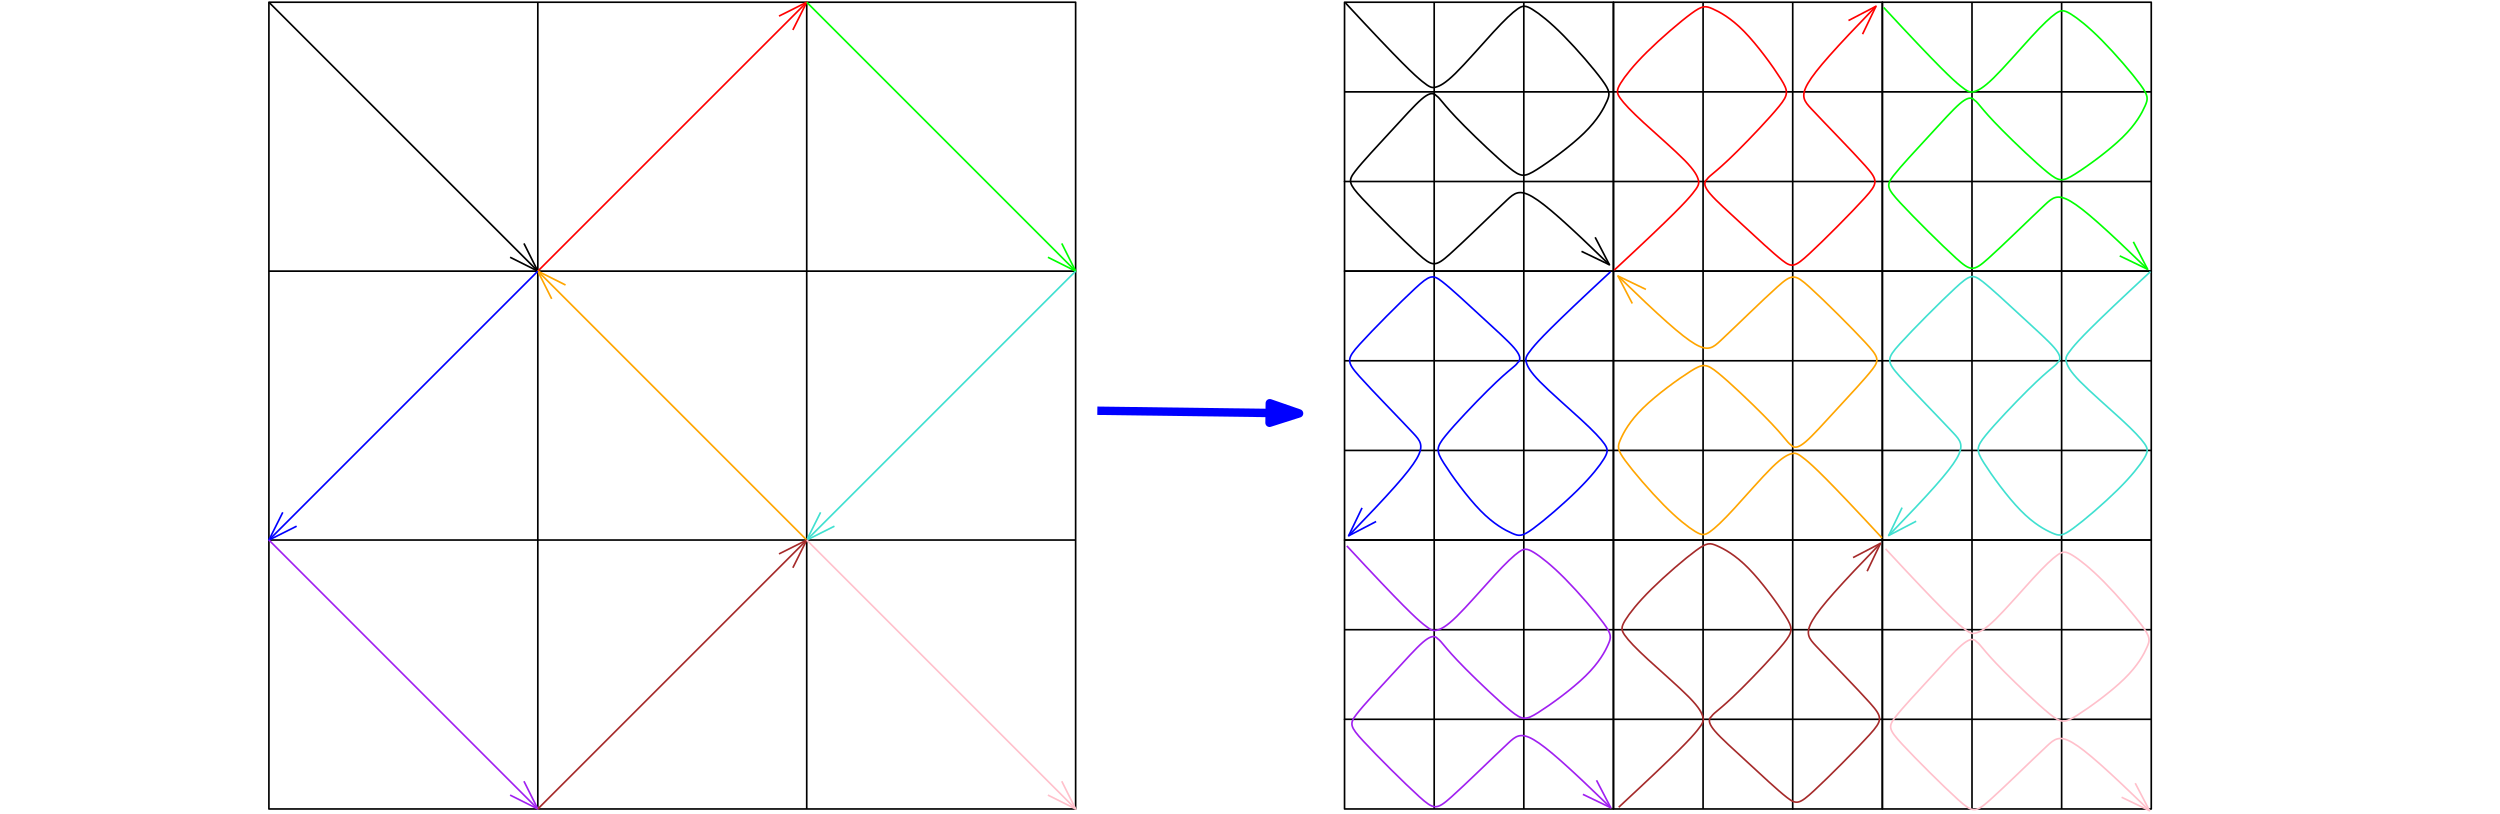 <?xml version="1.0" encoding="UTF-8"?>
<svg xmlns="http://www.w3.org/2000/svg" xmlns:xlink="http://www.w3.org/1999/xlink" width="595pt" height="193.643pt" viewBox="0 0 595 193.643" version="1.1">
<defs>
<clipPath id="clip1">
  <path d="M 448 130 L 512 130 L 512 193.645 L 448 193.645 Z M 448 130 "/>
</clipPath>
<clipPath id="clip2">
  <path d="M 504 186 L 512 186 L 512 193.645 L 504 193.645 Z M 504 186 "/>
</clipPath>
</defs>
<g id="surface1">
<path style="fill:none;stroke-width:0.4;stroke-linecap:butt;stroke-linejoin:round;stroke:rgb(0%,0%,0%);stroke-opacity:1;stroke-miterlimit:10;" d="M 64 832 L 64 640 L 256 640 L 256 832 Z M 64 832 " transform="matrix(1,0,0,-1,0,832.531)"/>
<path style="fill:none;stroke-width:0.4;stroke-linecap:butt;stroke-linejoin:round;stroke:rgb(0%,0%,0%);stroke-opacity:1;stroke-miterlimit:10;" d="M 64 768 L 256 768 " transform="matrix(1,0,0,-1,0,832.531)"/>
<path style="fill:none;stroke-width:0.4;stroke-linecap:butt;stroke-linejoin:round;stroke:rgb(0%,0%,0%);stroke-opacity:1;stroke-miterlimit:10;" d="M 64 704 L 256 704 " transform="matrix(1,0,0,-1,0,832.531)"/>
<path style="fill:none;stroke-width:0.4;stroke-linecap:butt;stroke-linejoin:round;stroke:rgb(0%,0%,0%);stroke-opacity:1;stroke-miterlimit:10;" d="M 128 832 L 128 640 " transform="matrix(1,0,0,-1,0,832.531)"/>
<path style="fill:none;stroke-width:0.4;stroke-linecap:butt;stroke-linejoin:round;stroke:rgb(0%,0%,0%);stroke-opacity:1;stroke-miterlimit:10;" d="M 192 832 L 192 640 " transform="matrix(1,0,0,-1,0,832.531)"/>
<path style="fill:none;stroke-width:0.4;stroke-linecap:butt;stroke-linejoin:round;stroke:rgb(0%,0%,0%);stroke-opacity:1;stroke-miterlimit:10;" d="M 64 832 L 128 768 " transform="matrix(1,0,0,-1,0,832.531)"/>
<path style="fill:none;stroke-width:0.4;stroke-linecap:butt;stroke-linejoin:round;stroke:rgb(0%,0%,0%);stroke-opacity:1;stroke-miterlimit:10;" d="M 124.699 774.597 L 128 768 L 121.402 771.301 " transform="matrix(1,0,0,-1,0,832.531)"/>
<path style="fill:none;stroke-width:0.4;stroke-linecap:butt;stroke-linejoin:round;stroke:rgb(100%,0%,0%);stroke-opacity:1;stroke-miterlimit:10;" d="M 128 768 L 192 832 " transform="matrix(1,0,0,-1,0,832.531)"/>
<path style="fill:none;stroke-width:0.4;stroke-linecap:butt;stroke-linejoin:round;stroke:rgb(100%,0%,0%);stroke-opacity:1;stroke-miterlimit:10;" d="M 185.402 828.699 L 192 832 L 188.699 825.402 " transform="matrix(1,0,0,-1,0,832.531)"/>
<path style="fill:none;stroke-width:0.4;stroke-linecap:butt;stroke-linejoin:round;stroke:rgb(0%,100%,0%);stroke-opacity:1;stroke-miterlimit:10;" d="M 192 832 L 256 768 " transform="matrix(1,0,0,-1,0,832.531)"/>
<path style="fill:none;stroke-width:0.4;stroke-linecap:butt;stroke-linejoin:round;stroke:rgb(0%,100%,0%);stroke-opacity:1;stroke-miterlimit:10;" d="M 252.699 774.597 L 256 768 L 249.402 771.301 " transform="matrix(1,0,0,-1,0,832.531)"/>
<path style="fill:none;stroke-width:0.4;stroke-linecap:butt;stroke-linejoin:round;stroke:rgb(25.099%,87.799%,81.599%);stroke-opacity:1;stroke-miterlimit:10;" d="M 256 768 L 192 704 " transform="matrix(1,0,0,-1,0,832.531)"/>
<path style="fill:none;stroke-width:0.4;stroke-linecap:butt;stroke-linejoin:round;stroke:rgb(25.099%,87.799%,81.599%);stroke-opacity:1;stroke-miterlimit:10;" d="M 198.598 707.301 L 192 704 L 195.301 710.597 " transform="matrix(1,0,0,-1,0,832.531)"/>
<path style="fill:none;stroke-width:0.4;stroke-linecap:butt;stroke-linejoin:round;stroke:rgb(100%,64.699%,0%);stroke-opacity:1;stroke-miterlimit:10;" d="M 192 704 L 128 768 " transform="matrix(1,0,0,-1,0,832.531)"/>
<path style="fill:none;stroke-width:0.4;stroke-linecap:butt;stroke-linejoin:round;stroke:rgb(100%,64.699%,0%);stroke-opacity:1;stroke-miterlimit:10;" d="M 131.301 761.402 L 128 768 L 134.598 764.699 " transform="matrix(1,0,0,-1,0,832.531)"/>
<path style="fill:none;stroke-width:0.4;stroke-linecap:round;stroke-linejoin:round;stroke:rgb(0%,0%,0%);stroke-opacity:1;stroke-miterlimit:10;" d="M 64 704 L 64 704 " transform="matrix(1,0,0,-1,0,832.531)"/>
<path style="fill:none;stroke-width:0.4;stroke-linecap:butt;stroke-linejoin:round;stroke:rgb(0%,0%,100%);stroke-opacity:1;stroke-miterlimit:10;" d="M 128 768 L 64 704 " transform="matrix(1,0,0,-1,0,832.531)"/>
<path style="fill:none;stroke-width:0.4;stroke-linecap:butt;stroke-linejoin:round;stroke:rgb(0%,0%,100%);stroke-opacity:1;stroke-miterlimit:10;" d="M 70.598 707.301 L 64 704 L 67.301 710.597 " transform="matrix(1,0,0,-1,0,832.531)"/>
<path style="fill:none;stroke-width:0.4;stroke-linecap:butt;stroke-linejoin:round;stroke:rgb(62.7%,12.5%,94.099%);stroke-opacity:1;stroke-miterlimit:10;" d="M 64 704 L 128 640 " transform="matrix(1,0,0,-1,0,832.531)"/>
<path style="fill:none;stroke-width:0.4;stroke-linecap:butt;stroke-linejoin:round;stroke:rgb(62.7%,12.5%,94.099%);stroke-opacity:1;stroke-miterlimit:10;" d="M 124.699 646.597 L 128 640 L 121.402 643.301 " transform="matrix(1,0,0,-1,0,832.531)"/>
<path style="fill:none;stroke-width:0.4;stroke-linecap:butt;stroke-linejoin:round;stroke:rgb(64.699%,16.499%,16.499%);stroke-opacity:1;stroke-miterlimit:10;" d="M 128 640 L 192 704 " transform="matrix(1,0,0,-1,0,832.531)"/>
<path style="fill:none;stroke-width:0.4;stroke-linecap:butt;stroke-linejoin:round;stroke:rgb(64.699%,16.499%,16.499%);stroke-opacity:1;stroke-miterlimit:10;" d="M 185.402 700.699 L 192 704 L 188.699 697.402 " transform="matrix(1,0,0,-1,0,832.531)"/>
<path style="fill:none;stroke-width:0.4;stroke-linecap:butt;stroke-linejoin:round;stroke:rgb(100%,75.299%,79.599%);stroke-opacity:1;stroke-miterlimit:10;" d="M 192 704 L 256 640 " transform="matrix(1,0,0,-1,0,832.531)"/>
<path style="fill:none;stroke-width:0.4;stroke-linecap:butt;stroke-linejoin:round;stroke:rgb(100%,75.299%,79.599%);stroke-opacity:1;stroke-miterlimit:10;" d="M 252.699 646.597 L 256 640 L 249.402 643.301 " transform="matrix(1,0,0,-1,0,832.531)"/>
<path style="fill:none;stroke-width:0.4;stroke-linecap:butt;stroke-linejoin:round;stroke:rgb(0%,0%,0%);stroke-opacity:1;stroke-miterlimit:10;" d="M 320 832 L 320 768 L 384 768 L 384 832 Z M 320 832 " transform="matrix(1,0,0,-1,0,832.531)"/>
<path style="fill:none;stroke-width:0.4;stroke-linecap:butt;stroke-linejoin:round;stroke:rgb(0%,0%,0%);stroke-opacity:1;stroke-miterlimit:10;" d="M 320 810.668 L 384 810.668 " transform="matrix(1,0,0,-1,0,832.531)"/>
<path style="fill:none;stroke-width:0.4;stroke-linecap:butt;stroke-linejoin:round;stroke:rgb(0%,0%,0%);stroke-opacity:1;stroke-miterlimit:10;" d="M 320 789.332 L 384 789.332 " transform="matrix(1,0,0,-1,0,832.531)"/>
<path style="fill:none;stroke-width:0.4;stroke-linecap:butt;stroke-linejoin:round;stroke:rgb(0%,0%,0%);stroke-opacity:1;stroke-miterlimit:10;" d="M 341.336 832 L 341.336 768 " transform="matrix(1,0,0,-1,0,832.531)"/>
<path style="fill:none;stroke-width:0.4;stroke-linecap:butt;stroke-linejoin:round;stroke:rgb(0%,0%,0%);stroke-opacity:1;stroke-miterlimit:10;" d="M 362.668 832 L 362.668 768 " transform="matrix(1,0,0,-1,0,832.531)"/>
<path style="fill:none;stroke-width:0.4;stroke-linecap:round;stroke-linejoin:round;stroke:rgb(0%,0%,0%);stroke-opacity:1;stroke-miterlimit:10;" d="M 320 789.332 L 320 789.332 " transform="matrix(1,0,0,-1,0,832.531)"/>
<path style="fill:none;stroke-width:0.4;stroke-linecap:butt;stroke-linejoin:round;stroke:rgb(0%,0%,0%);stroke-opacity:1;stroke-miterlimit:10;" d="M 320.227 831.832 C 333.484 817.519 336.641 814.652 338.477 813.164 C 340.312 811.676 340.828 811.562 341.723 811.797 C 342.617 812.031 343.887 812.613 346.383 815.058 C 348.879 817.508 352.594 821.816 355.359 824.824 C 358.125 827.832 359.934 829.535 361.176 830.398 C 362.414 831.261 363.082 831.289 364.703 830.301 C 366.328 829.312 368.902 827.312 372.164 824.011 C 375.43 820.707 379.383 816.105 381.32 813.453 C 383.258 810.804 383.184 810.105 382.445 808.426 C 381.703 806.742 380.297 804.078 377.051 800.902 C 373.805 797.726 368.715 794.035 365.77 792.183 C 362.824 790.328 362.02 790.308 359.207 792.597 C 356.395 794.883 351.57 799.476 348.508 802.562 C 345.445 805.644 344.148 807.218 343.391 808.129 C 342.629 809.043 342.406 809.293 342.223 809.457 C 342.035 809.617 341.891 809.691 341.773 809.812 C 341.652 809.933 341.566 810.105 341.152 810.207 C 340.738 810.312 340 810.351 338.336 808.922 C 336.672 807.492 334.078 804.597 330.984 801.23 C 327.887 797.867 324.285 794.035 322.543 791.781 C 320.801 789.527 320.922 788.859 324.195 785.32 C 327.469 781.785 333.898 775.379 337.438 772.176 C 340.973 768.972 341.617 768.972 345.113 772.097 C 348.613 775.222 354.969 781.476 358.598 784.871 C 362.23 788.265 363.141 788.804 383.051 769.511 " transform="matrix(1,0,0,-1,0,832.531)"/>
<path style="fill:none;stroke-width:0.4;stroke-linecap:butt;stroke-linejoin:round;stroke:rgb(0%,0%,0%);stroke-opacity:1;stroke-miterlimit:10;" d="M 379.645 776.058 L 383.051 769.511 L 376.398 772.711 " transform="matrix(1,0,0,-1,0,832.531)"/>
<path style="fill:none;stroke-width:0.4;stroke-linecap:butt;stroke-linejoin:round;stroke:rgb(0%,0%,0%);stroke-opacity:1;stroke-miterlimit:10;" d="M 448 704 L 448 640 L 512 640 L 512 704 Z M 448 704 " transform="matrix(1,0,0,-1,0,832.531)"/>
<path style="fill:none;stroke-width:0.4;stroke-linecap:butt;stroke-linejoin:round;stroke:rgb(0%,0%,0%);stroke-opacity:1;stroke-miterlimit:10;" d="M 448 682.668 L 512 682.668 " transform="matrix(1,0,0,-1,0,832.531)"/>
<path style="fill:none;stroke-width:0.4;stroke-linecap:butt;stroke-linejoin:round;stroke:rgb(0%,0%,0%);stroke-opacity:1;stroke-miterlimit:10;" d="M 448 661.332 L 512 661.332 " transform="matrix(1,0,0,-1,0,832.531)"/>
<path style="fill:none;stroke-width:0.4;stroke-linecap:butt;stroke-linejoin:round;stroke:rgb(0%,0%,0%);stroke-opacity:1;stroke-miterlimit:10;" d="M 469.336 704 L 469.336 640 " transform="matrix(1,0,0,-1,0,832.531)"/>
<path style="fill:none;stroke-width:0.4;stroke-linecap:butt;stroke-linejoin:round;stroke:rgb(0%,0%,0%);stroke-opacity:1;stroke-miterlimit:10;" d="M 490.668 704 L 490.668 640 " transform="matrix(1,0,0,-1,0,832.531)"/>
<path style="fill:none;stroke-width:0.4;stroke-linecap:round;stroke-linejoin:round;stroke:rgb(0%,0%,0%);stroke-opacity:1;stroke-miterlimit:10;" d="M 448 661.332 L 448 661.332 " transform="matrix(1,0,0,-1,0,832.531)"/>
<path style="fill:none;stroke-width:0.4;stroke-linecap:butt;stroke-linejoin:round;stroke:rgb(0%,0%,0%);stroke-opacity:1;stroke-miterlimit:10;" d="M 320 704 L 320 640 L 384 640 L 384 704 Z M 320 704 " transform="matrix(1,0,0,-1,0,832.531)"/>
<path style="fill:none;stroke-width:0.4;stroke-linecap:butt;stroke-linejoin:round;stroke:rgb(0%,0%,0%);stroke-opacity:1;stroke-miterlimit:10;" d="M 320 682.668 L 384 682.668 " transform="matrix(1,0,0,-1,0,832.531)"/>
<path style="fill:none;stroke-width:0.4;stroke-linecap:butt;stroke-linejoin:round;stroke:rgb(0%,0%,0%);stroke-opacity:1;stroke-miterlimit:10;" d="M 320 661.332 L 384 661.332 " transform="matrix(1,0,0,-1,0,832.531)"/>
<path style="fill:none;stroke-width:0.4;stroke-linecap:butt;stroke-linejoin:round;stroke:rgb(0%,0%,0%);stroke-opacity:1;stroke-miterlimit:10;" d="M 341.336 704 L 341.336 640 " transform="matrix(1,0,0,-1,0,832.531)"/>
<path style="fill:none;stroke-width:0.4;stroke-linecap:butt;stroke-linejoin:round;stroke:rgb(0%,0%,0%);stroke-opacity:1;stroke-miterlimit:10;" d="M 362.668 704 L 362.668 640 " transform="matrix(1,0,0,-1,0,832.531)"/>
<path style="fill:none;stroke-width:0.4;stroke-linecap:round;stroke-linejoin:round;stroke:rgb(0%,0%,0%);stroke-opacity:1;stroke-miterlimit:10;" d="M 320 661.332 L 320 661.332 " transform="matrix(1,0,0,-1,0,832.531)"/>
<path style="fill:none;stroke-width:0.4;stroke-linecap:butt;stroke-linejoin:round;stroke:rgb(0%,0%,0%);stroke-opacity:1;stroke-miterlimit:10;" d="M 384 768 L 320 768 L 320 704 L 384 704 Z M 384 768 " transform="matrix(1,0,0,-1,0,832.531)"/>
<path style="fill:none;stroke-width:0.4;stroke-linecap:butt;stroke-linejoin:round;stroke:rgb(0%,0%,0%);stroke-opacity:1;stroke-miterlimit:10;" d="M 362.668 768 L 362.664 704 " transform="matrix(1,0,0,-1,0,832.531)"/>
<path style="fill:none;stroke-width:0.4;stroke-linecap:butt;stroke-linejoin:round;stroke:rgb(0%,0%,0%);stroke-opacity:1;stroke-miterlimit:10;" d="M 341.332 768 L 341.332 704 " transform="matrix(1,0,0,-1,0,832.531)"/>
<path style="fill:none;stroke-width:0.4;stroke-linecap:butt;stroke-linejoin:round;stroke:rgb(0%,0%,0%);stroke-opacity:1;stroke-miterlimit:10;" d="M 384 746.668 L 320 746.668 " transform="matrix(1,0,0,-1,0,832.531)"/>
<path style="fill:none;stroke-width:0.4;stroke-linecap:butt;stroke-linejoin:round;stroke:rgb(0%,0%,0%);stroke-opacity:1;stroke-miterlimit:10;" d="M 384 725.332 L 320 725.332 " transform="matrix(1,0,0,-1,0,832.531)"/>
<path style="fill:none;stroke-width:0.4;stroke-linecap:round;stroke-linejoin:round;stroke:rgb(0%,0%,0%);stroke-opacity:1;stroke-miterlimit:10;" d="M 341.332 768 L 341.332 768 " transform="matrix(1,0,0,-1,0,832.531)"/>
<path style="fill:none;stroke-width:0.4;stroke-linecap:butt;stroke-linejoin:round;stroke:rgb(0%,0%,0%);stroke-opacity:1;stroke-miterlimit:10;" d="M 512 768 L 448 768 L 448 704 L 512 704 Z M 512 768 " transform="matrix(1,0,0,-1,0,832.531)"/>
<path style="fill:none;stroke-width:0.4;stroke-linecap:butt;stroke-linejoin:round;stroke:rgb(0%,0%,0%);stroke-opacity:1;stroke-miterlimit:10;" d="M 490.668 768 L 490.664 704 " transform="matrix(1,0,0,-1,0,832.531)"/>
<path style="fill:none;stroke-width:0.4;stroke-linecap:butt;stroke-linejoin:round;stroke:rgb(0%,0%,0%);stroke-opacity:1;stroke-miterlimit:10;" d="M 469.332 768 L 469.332 704 " transform="matrix(1,0,0,-1,0,832.531)"/>
<path style="fill:none;stroke-width:0.4;stroke-linecap:butt;stroke-linejoin:round;stroke:rgb(0%,0%,0%);stroke-opacity:1;stroke-miterlimit:10;" d="M 512 746.668 L 448 746.668 " transform="matrix(1,0,0,-1,0,832.531)"/>
<path style="fill:none;stroke-width:0.4;stroke-linecap:butt;stroke-linejoin:round;stroke:rgb(0%,0%,0%);stroke-opacity:1;stroke-miterlimit:10;" d="M 512 725.332 L 448 725.332 " transform="matrix(1,0,0,-1,0,832.531)"/>
<path style="fill:none;stroke-width:0.4;stroke-linecap:round;stroke-linejoin:round;stroke:rgb(0%,0%,0%);stroke-opacity:1;stroke-miterlimit:10;" d="M 469.332 768 L 469.332 768 " transform="matrix(1,0,0,-1,0,832.531)"/>
<path style="fill:none;stroke-width:0.4;stroke-linecap:butt;stroke-linejoin:round;stroke:rgb(0%,0%,0%);stroke-opacity:1;stroke-miterlimit:10;" d="M 448 704 L 448 768 L 384 768 L 384 704 Z M 448 704 " transform="matrix(1,0,0,-1,0,832.531)"/>
<path style="fill:none;stroke-width:0.4;stroke-linecap:butt;stroke-linejoin:round;stroke:rgb(0%,0%,0%);stroke-opacity:1;stroke-miterlimit:10;" d="M 448 725.336 L 384 725.336 " transform="matrix(1,0,0,-1,0,832.531)"/>
<path style="fill:none;stroke-width:0.4;stroke-linecap:butt;stroke-linejoin:round;stroke:rgb(0%,0%,0%);stroke-opacity:1;stroke-miterlimit:10;" d="M 448 746.668 L 384 746.668 " transform="matrix(1,0,0,-1,0,832.531)"/>
<path style="fill:none;stroke-width:0.4;stroke-linecap:butt;stroke-linejoin:round;stroke:rgb(0%,0%,0%);stroke-opacity:1;stroke-miterlimit:10;" d="M 426.664 704 L 426.668 768 " transform="matrix(1,0,0,-1,0,832.531)"/>
<path style="fill:none;stroke-width:0.4;stroke-linecap:butt;stroke-linejoin:round;stroke:rgb(0%,0%,0%);stroke-opacity:1;stroke-miterlimit:10;" d="M 405.332 704 L 405.336 768 " transform="matrix(1,0,0,-1,0,832.531)"/>
<path style="fill:none;stroke-width:0.4;stroke-linecap:round;stroke-linejoin:round;stroke:rgb(0%,0%,0%);stroke-opacity:1;stroke-miterlimit:10;" d="M 448 746.668 L 448 746.668 " transform="matrix(1,0,0,-1,0,832.531)"/>
<path style="fill:none;stroke-width:0.4;stroke-linecap:butt;stroke-linejoin:round;stroke:rgb(0%,0%,0%);stroke-opacity:1;stroke-miterlimit:10;" d="M 384 640 L 448 640 L 448 704 L 384 704 Z M 384 640 " transform="matrix(1,0,0,-1,0,832.531)"/>
<path style="fill:none;stroke-width:0.4;stroke-linecap:butt;stroke-linejoin:round;stroke:rgb(0%,0%,0%);stroke-opacity:1;stroke-miterlimit:10;" d="M 405.332 640 L 405.336 704 " transform="matrix(1,0,0,-1,0,832.531)"/>
<path style="fill:none;stroke-width:0.4;stroke-linecap:butt;stroke-linejoin:round;stroke:rgb(0%,0%,0%);stroke-opacity:1;stroke-miterlimit:10;" d="M 426.664 640 L 426.668 704 " transform="matrix(1,0,0,-1,0,832.531)"/>
<path style="fill:none;stroke-width:0.4;stroke-linecap:butt;stroke-linejoin:round;stroke:rgb(0%,0%,0%);stroke-opacity:1;stroke-miterlimit:10;" d="M 384 661.336 L 448 661.332 " transform="matrix(1,0,0,-1,0,832.531)"/>
<path style="fill:none;stroke-width:0.4;stroke-linecap:butt;stroke-linejoin:round;stroke:rgb(0%,0%,0%);stroke-opacity:1;stroke-miterlimit:10;" d="M 384 682.668 L 448 682.668 " transform="matrix(1,0,0,-1,0,832.531)"/>
<path style="fill:none;stroke-width:0.4;stroke-linecap:round;stroke-linejoin:round;stroke:rgb(0%,0%,0%);stroke-opacity:1;stroke-miterlimit:10;" d="M 426.664 640 L 426.664 640 " transform="matrix(1,0,0,-1,0,832.531)"/>
<path style="fill:none;stroke-width:0.4;stroke-linecap:butt;stroke-linejoin:round;stroke:rgb(0%,0%,0%);stroke-opacity:1;stroke-miterlimit:10;" d="M 384 768 L 448 768 L 448 832 L 384 832 Z M 384 768 " transform="matrix(1,0,0,-1,0,832.531)"/>
<path style="fill:none;stroke-width:0.4;stroke-linecap:butt;stroke-linejoin:round;stroke:rgb(0%,0%,0%);stroke-opacity:1;stroke-miterlimit:10;" d="M 405.332 768 L 405.336 832 " transform="matrix(1,0,0,-1,0,832.531)"/>
<path style="fill:none;stroke-width:0.4;stroke-linecap:butt;stroke-linejoin:round;stroke:rgb(0%,0%,0%);stroke-opacity:1;stroke-miterlimit:10;" d="M 426.664 768 L 426.668 832 " transform="matrix(1,0,0,-1,0,832.531)"/>
<path style="fill:none;stroke-width:0.4;stroke-linecap:butt;stroke-linejoin:round;stroke:rgb(0%,0%,0%);stroke-opacity:1;stroke-miterlimit:10;" d="M 384 789.336 L 448 789.332 " transform="matrix(1,0,0,-1,0,832.531)"/>
<path style="fill:none;stroke-width:0.4;stroke-linecap:butt;stroke-linejoin:round;stroke:rgb(0%,0%,0%);stroke-opacity:1;stroke-miterlimit:10;" d="M 384 810.668 L 448 810.668 " transform="matrix(1,0,0,-1,0,832.531)"/>
<path style="fill:none;stroke-width:0.4;stroke-linecap:round;stroke-linejoin:round;stroke:rgb(0%,0%,0%);stroke-opacity:1;stroke-miterlimit:10;" d="M 426.664 768 L 426.664 768 " transform="matrix(1,0,0,-1,0,832.531)"/>
<path style="fill:none;stroke-width:0.4;stroke-linecap:butt;stroke-linejoin:round;stroke:rgb(100%,0%,0%);stroke-opacity:1;stroke-miterlimit:10;" d="M 384.168 768.226 C 398.48 781.484 401.348 784.64 402.836 786.476 C 404.324 788.312 404.438 788.828 404.203 789.722 C 403.969 790.617 403.387 791.886 400.941 794.383 C 398.492 796.879 394.184 800.593 391.176 803.359 C 388.168 806.125 386.469 807.933 385.602 809.176 C 384.738 810.414 384.715 811.082 385.699 812.707 C 386.688 814.328 388.688 816.902 391.992 820.168 C 395.293 823.429 399.898 827.383 402.547 829.32 C 405.199 831.258 405.895 831.183 407.578 830.445 C 409.258 829.703 411.922 828.297 415.098 825.051 C 418.277 821.804 421.965 816.715 423.82 813.769 C 425.672 810.82 425.691 810.019 423.406 807.207 C 421.117 804.394 416.523 799.566 413.441 796.508 C 410.355 793.445 408.781 792.148 407.871 791.39 C 406.957 790.629 406.707 790.406 406.547 790.222 C 406.383 790.039 406.309 789.89 406.188 789.773 C 406.066 789.652 405.895 789.566 405.793 789.152 C 405.688 788.742 405.648 788 407.078 786.336 C 408.508 784.672 411.402 782.082 414.77 778.984 C 418.133 775.886 421.965 772.285 424.219 770.543 C 426.473 768.801 427.141 768.922 430.68 772.195 C 434.219 775.468 440.621 781.898 443.824 785.437 C 447.027 788.972 447.027 789.617 443.902 793.113 C 440.777 796.613 434.523 802.965 431.133 806.597 C 427.734 810.23 427.195 811.14 446.488 831.047 " transform="matrix(1,0,0,-1,0,832.531)"/>
<path style="fill:none;stroke-width:0.4;stroke-linecap:butt;stroke-linejoin:round;stroke:rgb(100%,0%,0%);stroke-opacity:1;stroke-miterlimit:10;" d="M 439.941 827.644 L 446.488 831.047 L 443.289 824.398 " transform="matrix(1,0,0,-1,0,832.531)"/>
<path style="fill:none;stroke-width:0.4;stroke-linecap:butt;stroke-linejoin:round;stroke:rgb(0%,0%,0%);stroke-opacity:1;stroke-miterlimit:10;" d="M 448 832 L 448 768 L 512 768 L 512 832 Z M 448 832 " transform="matrix(1,0,0,-1,0,832.531)"/>
<path style="fill:none;stroke-width:0.4;stroke-linecap:butt;stroke-linejoin:round;stroke:rgb(0%,0%,0%);stroke-opacity:1;stroke-miterlimit:10;" d="M 448 810.668 L 512 810.668 " transform="matrix(1,0,0,-1,0,832.531)"/>
<path style="fill:none;stroke-width:0.4;stroke-linecap:butt;stroke-linejoin:round;stroke:rgb(0%,0%,0%);stroke-opacity:1;stroke-miterlimit:10;" d="M 448 789.336 L 512 789.332 " transform="matrix(1,0,0,-1,0,832.531)"/>
<path style="fill:none;stroke-width:0.4;stroke-linecap:butt;stroke-linejoin:round;stroke:rgb(0%,0%,0%);stroke-opacity:1;stroke-miterlimit:10;" d="M 469.336 832 L 469.332 768 " transform="matrix(1,0,0,-1,0,832.531)"/>
<path style="fill:none;stroke-width:0.4;stroke-linecap:butt;stroke-linejoin:round;stroke:rgb(0%,0%,0%);stroke-opacity:1;stroke-miterlimit:10;" d="M 490.668 832 L 490.664 768 " transform="matrix(1,0,0,-1,0,832.531)"/>
<path style="fill:none;stroke-width:0.4;stroke-linecap:round;stroke-linejoin:round;stroke:rgb(0%,0%,0%);stroke-opacity:1;stroke-miterlimit:10;" d="M 448 789.336 L 448 789.336 " transform="matrix(1,0,0,-1,0,832.531)"/>
<path style="fill:none;stroke-width:0.4;stroke-linecap:butt;stroke-linejoin:round;stroke:rgb(0%,0%,100%);stroke-opacity:1;stroke-miterlimit:10;" d="M 383.285 767.832 C 368.973 754.57 366.109 751.414 364.617 749.578 C 363.129 747.742 363.016 747.226 363.254 746.332 C 363.488 745.437 364.066 744.168 366.516 741.672 C 368.961 739.179 373.273 735.461 376.277 732.695 C 379.285 729.933 380.988 728.121 381.852 726.883 C 382.715 725.64 382.742 724.972 381.754 723.351 C 380.766 721.726 378.766 719.152 375.465 715.89 C 372.164 712.625 367.559 708.676 364.906 706.734 C 362.258 704.797 361.559 704.871 359.879 705.609 C 358.199 706.351 355.531 707.758 352.355 711.004 C 349.18 714.254 345.492 719.34 343.637 722.289 C 341.781 725.23 341.762 726.035 344.051 728.847 C 346.34 731.664 350.93 736.488 354.016 739.547 C 357.098 742.609 358.672 743.906 359.586 744.668 C 360.496 745.426 360.746 745.648 360.91 745.832 C 361.07 746.019 361.145 746.168 361.27 746.285 C 361.391 746.402 361.559 746.488 361.664 746.902 C 361.766 747.316 361.805 748.054 360.375 749.718 C 358.945 751.386 356.051 753.976 352.688 757.07 C 349.32 760.168 345.488 763.769 343.234 765.511 C 340.984 767.254 340.312 767.136 336.773 763.859 C 333.238 760.586 326.832 754.156 323.629 750.617 C 320.43 747.082 320.43 746.437 323.555 742.941 C 326.68 739.441 332.93 733.09 336.324 729.457 C 339.719 725.824 340.258 724.914 320.969 705.008 " transform="matrix(1,0,0,-1,0,832.531)"/>
<path style="fill:none;stroke-width:0.4;stroke-linecap:butt;stroke-linejoin:round;stroke:rgb(0%,0%,100%);stroke-opacity:1;stroke-miterlimit:10;" d="M 327.512 708.41 L 320.969 705.008 L 324.164 711.656 " transform="matrix(1,0,0,-1,0,832.531)"/>
<path style="fill:none;stroke-width:0.4;stroke-linecap:butt;stroke-linejoin:round;stroke:rgb(100%,64.699%,0%);stroke-opacity:1;stroke-miterlimit:10;" d="M 447.902 704.527 C 434.641 718.84 431.484 721.703 429.648 723.191 C 427.812 724.683 427.297 724.793 426.406 724.558 C 425.512 724.324 424.238 723.742 421.742 721.297 C 419.25 718.851 415.531 714.539 412.77 711.531 C 410.004 708.523 408.191 706.824 406.953 705.961 C 405.715 705.097 405.043 705.07 403.422 706.058 C 401.801 707.043 399.227 709.047 395.961 712.347 C 392.699 715.648 388.746 720.254 386.809 722.902 C 384.867 725.554 384.941 726.254 385.684 727.933 C 386.422 729.613 387.828 732.277 391.074 735.457 C 394.324 738.633 399.414 742.32 402.359 744.176 C 405.305 746.027 406.105 746.047 408.922 743.761 C 411.734 741.472 416.559 736.879 419.621 733.797 C 422.68 730.711 423.98 729.14 424.738 728.226 C 425.496 727.316 425.719 727.062 425.906 726.902 C 426.09 726.738 426.238 726.664 426.355 726.543 C 426.473 726.422 426.559 726.254 426.973 726.148 C 427.387 726.043 428.125 726.008 429.789 727.433 C 431.457 728.863 434.047 731.761 437.145 735.125 C 440.238 738.488 443.844 742.324 445.586 744.574 C 447.324 746.828 447.207 747.5 443.934 751.035 C 440.656 754.574 434.227 760.98 430.691 764.179 C 427.152 767.383 426.512 767.383 423.012 764.258 C 419.516 761.133 413.16 754.883 409.527 751.488 C 405.898 748.093 404.984 747.554 385.078 766.843 " transform="matrix(1,0,0,-1,0,832.531)"/>
<path style="fill:none;stroke-width:0.4;stroke-linecap:butt;stroke-linejoin:round;stroke:rgb(100%,64.699%,0%);stroke-opacity:1;stroke-miterlimit:10;" d="M 388.484 760.301 L 385.078 766.843 L 391.727 763.648 " transform="matrix(1,0,0,-1,0,832.531)"/>
<path style="fill:none;stroke-width:0.4;stroke-linecap:butt;stroke-linejoin:round;stroke:rgb(0%,100%,0%);stroke-opacity:1;stroke-miterlimit:10;" d="M 448.32 830.754 C 461.578 816.441 464.734 813.578 466.57 812.086 C 468.406 810.597 468.922 810.484 469.816 810.718 C 470.711 810.957 471.98 811.539 474.477 813.984 C 476.973 816.429 480.688 820.742 483.453 823.746 C 486.219 826.754 488.027 828.457 489.27 829.32 C 490.508 830.183 491.176 830.211 492.801 829.222 C 494.422 828.234 496.996 826.234 500.258 822.933 C 503.523 819.629 507.473 815.027 509.414 812.375 C 511.352 809.722 511.277 809.027 510.539 807.347 C 509.797 805.664 508.391 803 505.145 799.824 C 501.895 796.648 496.809 792.957 493.859 791.105 C 490.914 789.25 490.113 789.23 487.301 791.519 C 484.484 793.804 479.66 798.398 476.602 801.484 C 473.539 804.566 472.242 806.14 471.48 807.054 C 470.723 807.965 470.5 808.215 470.316 808.379 C 470.129 808.539 469.984 808.613 469.863 808.734 C 469.746 808.859 469.66 809.027 469.246 809.133 C 468.836 809.234 468.094 809.273 466.43 807.843 C 464.766 806.414 462.172 803.519 459.078 800.156 C 455.98 796.789 452.379 792.957 450.637 790.707 C 448.895 788.453 449.012 787.781 452.285 784.246 C 455.562 780.707 461.992 774.301 465.527 771.097 C 469.066 767.894 469.711 767.894 473.207 771.019 C 476.703 774.148 483.059 780.398 486.691 783.793 C 490.324 787.187 491.234 787.726 511.141 768.433 " transform="matrix(1,0,0,-1,0,832.531)"/>
<path style="fill:none;stroke-width:0.4;stroke-linecap:butt;stroke-linejoin:round;stroke:rgb(0%,100%,0%);stroke-opacity:1;stroke-miterlimit:10;" d="M 507.738 774.98 L 511.141 768.433 L 504.492 771.633 " transform="matrix(1,0,0,-1,0,832.531)"/>
<path style="fill:none;stroke-width:0.4;stroke-linecap:butt;stroke-linejoin:round;stroke:rgb(25.099%,87.799%,81.599%);stroke-opacity:1;stroke-miterlimit:10;" d="M 511.82 767.898 C 497.508 754.636 494.645 751.48 493.156 749.644 C 491.664 747.808 491.555 747.297 491.789 746.402 C 492.023 745.508 492.605 744.234 495.051 741.742 C 497.496 739.246 501.809 735.527 504.816 732.765 C 507.82 730 509.523 728.187 510.387 726.949 C 511.254 725.711 511.277 725.039 510.289 723.418 C 509.305 721.797 507.305 719.222 504 715.957 C 500.699 712.695 496.094 708.742 493.445 706.804 C 490.793 704.867 490.098 704.937 488.414 705.679 C 486.734 706.418 484.07 707.824 480.891 711.07 C 477.715 714.32 474.027 719.41 472.172 722.355 C 470.316 725.301 470.301 726.101 472.586 728.918 C 474.875 731.73 479.469 736.554 482.551 739.617 C 485.637 742.676 487.207 743.976 488.121 744.734 C 489.031 745.496 489.281 745.715 489.445 745.902 C 489.609 746.086 489.684 746.234 489.805 746.351 C 489.926 746.468 490.094 746.554 490.199 746.968 C 490.305 747.383 490.34 748.121 488.91 749.789 C 487.484 751.453 484.586 754.043 481.223 757.14 C 477.859 760.234 474.023 763.84 471.773 765.582 C 469.52 767.32 468.848 767.203 465.312 763.929 C 461.773 760.652 455.367 754.222 452.164 750.687 C 448.965 747.148 448.965 746.508 452.09 743.008 C 455.215 739.511 461.465 733.156 464.859 729.523 C 468.254 725.894 468.793 724.98 449.504 705.074 " transform="matrix(1,0,0,-1,0,832.531)"/>
<path style="fill:none;stroke-width:0.4;stroke-linecap:butt;stroke-linejoin:round;stroke:rgb(25.099%,87.799%,81.599%);stroke-opacity:1;stroke-miterlimit:10;" d="M 456.047 708.48 L 449.504 705.074 L 452.699 711.722 " transform="matrix(1,0,0,-1,0,832.531)"/>
<path style="fill:none;stroke-width:0.4;stroke-linecap:butt;stroke-linejoin:round;stroke:rgb(62.7%,12.5%,94.099%);stroke-opacity:1;stroke-miterlimit:10;" d="M 320.551 702.597 C 333.812 688.289 336.969 685.422 338.801 683.933 C 340.637 682.441 341.152 682.332 342.047 682.566 C 342.941 682.801 344.215 683.383 346.707 685.828 C 349.203 688.273 352.922 692.586 355.684 695.593 C 358.449 698.597 360.262 700.301 361.5 701.164 C 362.738 702.027 363.406 702.054 365.031 701.066 C 366.652 700.082 369.227 698.082 372.492 694.777 C 375.754 691.476 379.707 686.871 381.645 684.222 C 383.586 681.57 383.512 680.875 382.77 679.191 C 382.031 677.511 380.621 674.847 377.375 671.672 C 374.129 668.492 369.039 664.804 366.094 662.949 C 363.148 661.097 362.348 661.078 359.531 663.363 C 356.719 665.652 351.895 670.246 348.832 673.328 C 345.77 676.414 344.473 677.984 343.715 678.898 C 342.953 679.808 342.73 680.062 342.547 680.222 C 342.363 680.386 342.215 680.461 342.098 680.582 C 341.98 680.703 341.891 680.871 341.48 680.976 C 341.066 681.082 340.324 681.117 338.66 679.687 C 336.996 678.261 334.406 675.363 331.309 672 C 328.211 668.636 324.609 664.801 322.867 662.551 C 321.125 660.297 321.246 659.625 324.52 656.09 C 327.797 652.551 334.227 646.144 337.762 642.945 C 341.301 639.742 341.941 639.742 345.441 642.867 C 348.938 645.992 355.293 652.242 358.926 655.636 C 362.555 659.035 363.469 659.57 383.375 640.281 " transform="matrix(1,0,0,-1,0,832.531)"/>
<path style="fill:none;stroke-width:0.4;stroke-linecap:butt;stroke-linejoin:round;stroke:rgb(62.7%,12.5%,94.099%);stroke-opacity:1;stroke-miterlimit:10;" d="M 379.969 646.824 L 383.375 640.281 L 376.727 643.476 " transform="matrix(1,0,0,-1,0,832.531)"/>
<path style="fill:none;stroke-width:0.4;stroke-linecap:butt;stroke-linejoin:round;stroke:rgb(64.699%,16.499%,16.499%);stroke-opacity:1;stroke-miterlimit:10;" d="M 385.254 640.406 C 399.566 653.668 402.434 656.824 403.922 658.66 C 405.41 660.496 405.523 661.011 405.289 661.902 C 405.055 662.797 404.473 664.07 402.027 666.562 C 399.578 669.058 395.27 672.777 392.262 675.539 C 389.254 678.304 387.555 680.117 386.688 681.355 C 385.824 682.597 385.801 683.265 386.785 684.886 C 387.773 686.508 389.773 689.086 393.078 692.347 C 396.379 695.609 400.984 699.562 403.633 701.5 C 406.285 703.441 406.98 703.367 408.664 702.625 C 410.344 701.886 413.008 700.48 416.184 697.23 C 419.363 693.984 423.051 688.894 424.906 685.949 C 426.758 683.004 426.777 682.203 424.492 679.386 C 422.203 676.574 417.609 671.75 414.527 668.687 C 411.441 665.629 409.867 664.328 408.957 663.57 C 408.043 662.808 407.793 662.59 407.633 662.402 C 407.469 662.218 407.395 662.07 407.273 661.953 C 407.152 661.836 406.98 661.75 406.879 661.336 C 406.773 660.922 406.734 660.183 408.164 658.515 C 409.594 656.851 412.488 654.261 415.855 651.164 C 419.219 648.066 423.051 644.465 425.305 642.722 C 427.559 640.98 428.227 641.101 431.766 644.375 C 435.305 647.648 441.707 654.082 444.91 657.617 C 448.113 661.152 448.113 661.797 444.988 665.297 C 441.863 668.793 435.609 675.148 432.219 678.777 C 428.82 682.41 428.281 683.32 447.574 703.23 " transform="matrix(1,0,0,-1,0,832.531)"/>
<path style="fill:none;stroke-width:0.4;stroke-linecap:butt;stroke-linejoin:round;stroke:rgb(64.699%,16.499%,16.499%);stroke-opacity:1;stroke-miterlimit:10;" d="M 441.027 699.824 L 447.574 703.23 L 444.379 696.582 " transform="matrix(1,0,0,-1,0,832.531)"/>
<g clip-path="url(#clip1)" clip-rule="nonzero">
<path style="fill:none;stroke-width:0.4;stroke-linecap:butt;stroke-linejoin:round;stroke:rgb(100%,75.299%,79.599%);stroke-opacity:1;stroke-miterlimit:10;" d="M 448.766 701.906 C 462.027 687.593 465.184 684.73 467.02 683.242 C 468.855 681.75 469.371 681.64 470.262 681.875 C 471.156 682.109 472.43 682.691 474.926 685.136 C 477.418 687.582 481.137 691.894 483.898 694.902 C 486.664 697.906 488.477 699.609 489.715 700.472 C 490.953 701.336 491.625 701.363 493.246 700.375 C 494.867 699.39 497.441 697.386 500.707 694.086 C 503.969 690.785 507.922 686.179 509.859 683.527 C 511.801 680.879 511.727 680.179 510.984 678.5 C 510.246 676.82 508.84 674.156 505.594 670.976 C 502.344 667.801 497.254 664.113 494.309 662.258 C 491.363 660.402 490.562 660.383 487.746 662.672 C 484.934 664.961 480.109 669.554 477.047 672.636 C 473.988 675.718 472.688 677.293 471.93 678.207 C 471.172 679.117 470.949 679.371 470.762 679.531 C 470.578 679.691 470.43 679.765 470.312 679.89 C 470.195 680.011 470.109 680.179 469.695 680.285 C 469.281 680.386 468.543 680.426 466.879 678.996 C 465.211 677.566 462.621 674.672 459.523 671.308 C 456.43 667.941 452.824 664.109 451.086 661.855 C 449.344 659.605 449.461 658.933 452.734 655.394 C 456.012 651.859 462.441 645.453 465.977 642.254 C 469.516 639.051 470.156 639.051 473.656 642.176 C 477.152 645.301 483.508 651.551 487.141 654.945 C 490.773 658.34 491.684 658.879 511.59 639.59 " transform="matrix(1,0,0,-1,0,832.531)"/>
</g>
<g clip-path="url(#clip2)" clip-rule="nonzero">
<path style="fill:none;stroke-width:0.4;stroke-linecap:butt;stroke-linejoin:round;stroke:rgb(100%,75.299%,79.599%);stroke-opacity:1;stroke-miterlimit:10;" d="M 508.184 646.133 L 511.59 639.59 L 504.941 642.785 " transform="matrix(1,0,0,-1,0,832.531)"/>
</g>
<path style="fill:none;stroke-width:2;stroke-linecap:butt;stroke-linejoin:round;stroke:rgb(0%,0%,100%);stroke-opacity:1;stroke-miterlimit:10;" d="M 261.164 734.773 L 309.18 734.144 " transform="matrix(1,0,0,-1,0,832.531)"/>
<path style="fill-rule:evenodd;fill:rgb(0%,0%,100%);fill-opacity:1;stroke-width:2;stroke-linecap:butt;stroke-linejoin:round;stroke:rgb(0%,0%,100%);stroke-opacity:1;stroke-miterlimit:10;" d="M 309.18 734.144 L 302.211 736.566 L 302.148 731.906 Z M 309.18 734.144 " transform="matrix(1,0,0,-1,0,832.531)"/>
</g>
</svg>
